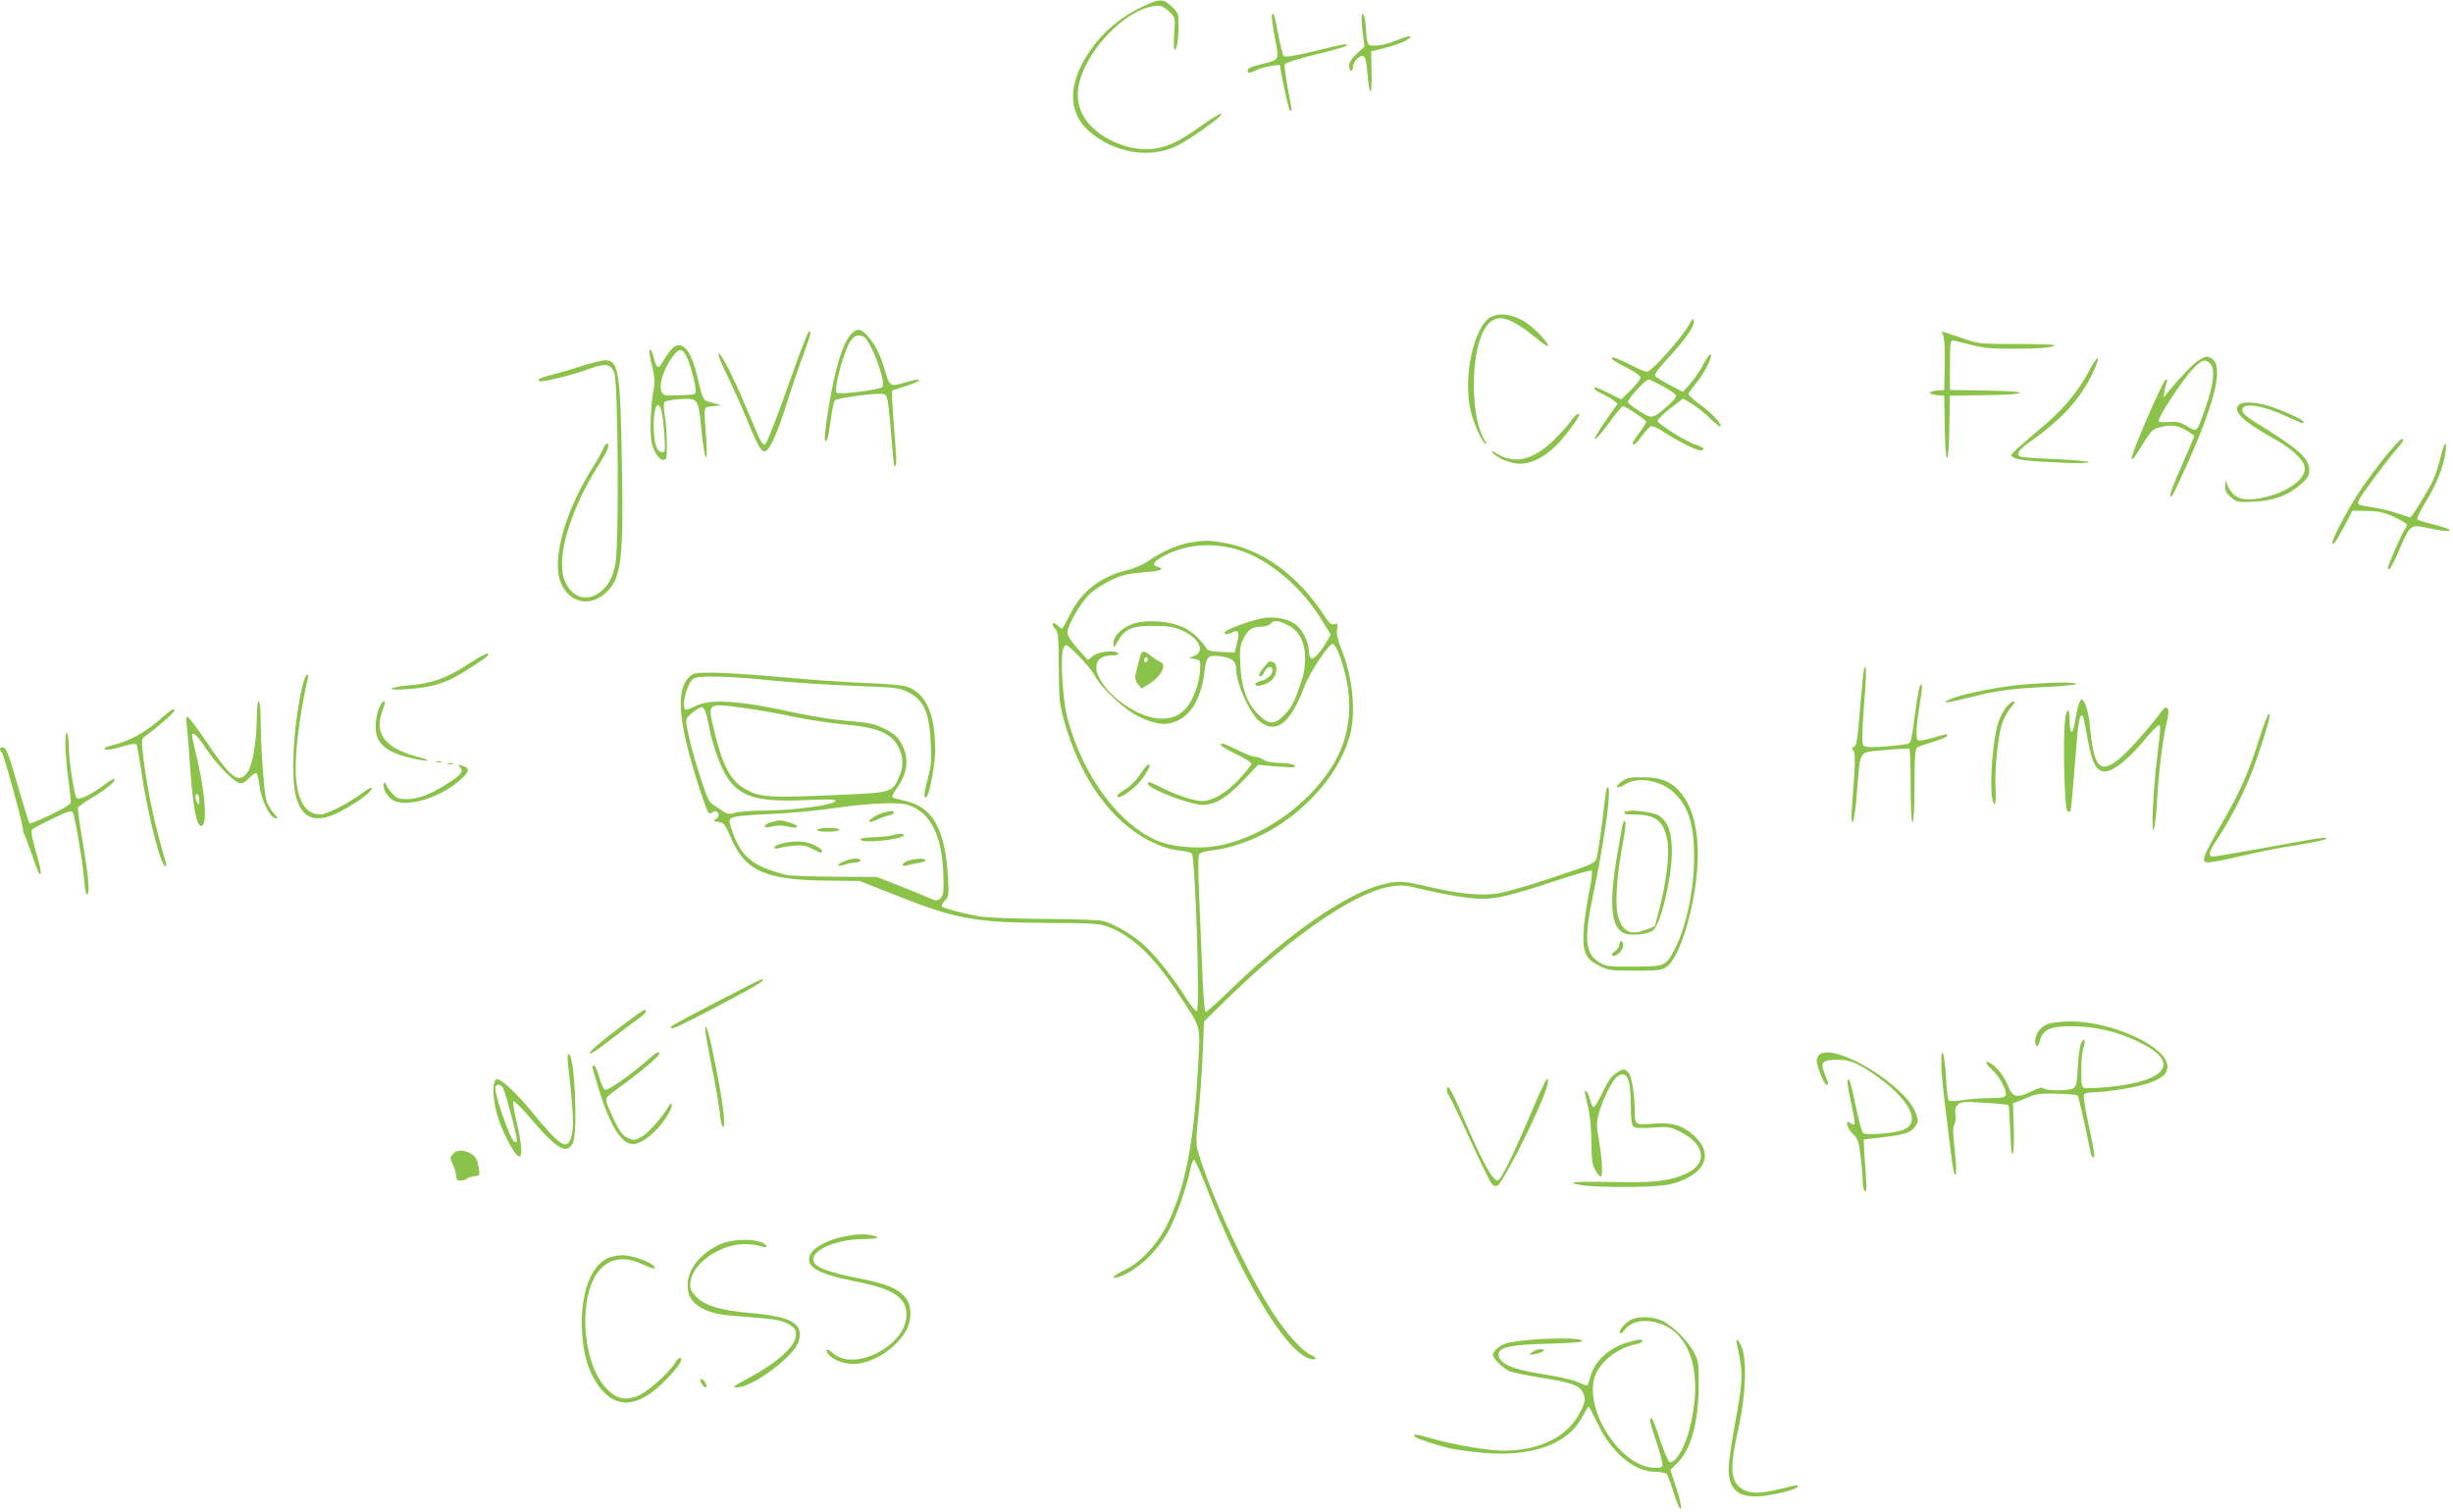 <?xml version="1.0" standalone="no"?>
<!DOCTYPE svg PUBLIC "-//W3C//DTD SVG 20010904//EN"
 "http://www.w3.org/TR/2001/REC-SVG-20010904/DTD/svg10.dtd">
<svg version="1.0" xmlns="http://www.w3.org/2000/svg"
 width="1280pt" height="789pt" viewBox="0 0 1280 789"
 preserveAspectRatio="xMidYMid meet">
<g transform="translate(0,789) scale(0.1,-0.1)"
fill="#8bc34a" stroke="none">
<path d="M5985 7866 c-120 -52 -219 -131 -291 -232 -123 -172 -126 -330 -10
-430 131 -113 318 -144 457 -75 76 37 249 163 232 168 -6 2 -51 -25 -101 -61
-115 -84 -190 -119 -268 -124 -101 -7 -217 35 -295 105 -94 85 -110 193 -47
324 80 168 260 319 381 319 19 0 39 -11 59 -31 31 -30 31 -31 25 -115 -3 -46
-2 -84 2 -84 12 0 21 53 21 128 0 61 -2 66 -36 98 -41 39 -60 41 -129 10z"/>
<path d="M6637 7813 c-3 -5 4 -57 15 -117 24 -125 28 -116 -74 -142 -44 -10
-68 -21 -68 -30 0 -18 10 -18 47 1 29 14 123 32 123 23 0 -27 43 -225 50 -232
14 -14 13 -7 -11 118 -11 59 -18 114 -15 121 2 7 73 29 158 50 84 20 157 41
163 46 15 15 -9 11 -166 -28 -97 -23 -153 -33 -160 -26 -5 5 -18 56 -29 113
-20 105 -24 118 -33 103z"/>
<path d="M7107 7814 c-4 -7 -2 -47 3 -89 l10 -78 -40 -37 c-27 -25 -40 -45
-40 -63 0 -15 5 -27 10 -27 6 0 10 9 10 19 0 28 34 65 53 58 11 -4 17 -26 22
-84 10 -130 25 -133 22 -5 l-2 114 72 18 c77 20 133 45 133 60 0 5 -27 -2 -60
-16 -79 -32 -149 -42 -161 -23 -5 8 -9 34 -10 59 -2 61 -13 108 -22 94z"/>
<path d="M7778 6235 c-88 -50 -145 -315 -104 -488 17 -71 57 -160 78 -173 7
-5 5 4 -5 19 -71 110 -76 432 -8 565 53 104 120 96 279 -34 30 -25 57 -43 59
-40 10 10 -62 87 -114 123 -62 42 -139 54 -185 28z"/>
<path d="M8816 6200 c-35 -67 -198 -250 -222 -250 -8 0 -42 14 -75 31 -83 41
-109 51 -109 39 0 -6 34 -27 75 -47 46 -23 75 -44 75 -53 0 -9 -23 -38 -50
-65 l-50 -49 -65 32 c-71 35 -75 36 -75 24 0 -5 17 -17 38 -26 20 -9 47 -25
60 -34 l23 -18 -61 -87 c-34 -48 -60 -92 -58 -98 2 -6 34 30 71 80 36 50 70
91 75 91 15 0 122 -71 122 -81 0 -6 -16 -31 -35 -56 -19 -25 -35 -50 -35 -54
0 -20 18 -6 48 36 18 25 39 48 46 51 8 3 34 -8 58 -24 64 -44 177 -102 199
-102 32 0 21 16 -18 28 -52 15 -203 110 -203 126 0 8 30 37 66 65 l66 51 40
-23 c22 -12 65 -46 96 -75 30 -29 57 -51 59 -48 11 11 -41 67 -102 112 -36 26
-65 52 -65 57 0 5 15 26 33 48 44 51 89 135 85 157 -2 11 -16 -5 -38 -46 -18
-35 -50 -82 -71 -105 l-37 -42 -67 35 c-36 19 -71 40 -77 47 -7 9 12 36 74
103 91 100 132 160 126 187 -3 14 -8 10 -22 -17z m-140 -325 c35 -20 66 -41
70 -47 4 -6 -14 -29 -42 -54 -81 -71 -83 -71 -147 -31 -30 19 -58 41 -62 47
-7 12 90 120 109 120 5 0 37 -16 72 -35z"/>
<path d="M4442 6147 c-32 -34 -59 -103 -86 -218 -27 -113 -59 -329 -51 -337
10 -11 16 7 29 102 7 53 17 101 23 107 10 10 163 33 228 34 37 0 39 -2 47 -35
4 -19 12 -102 19 -185 6 -82 13 -152 15 -154 13 -14 14 24 2 160 -7 85 -12
171 -13 192 l0 39 80 26 c86 28 81 43 -6 18 -84 -25 -86 -25 -110 57 -26 88
-50 136 -90 182 -36 41 -57 44 -87 12z m63 -13 c37 -15 122 -241 99 -264 -14
-14 -227 -41 -238 -30 -18 18 40 230 75 274 21 27 35 31 64 20z"/>
<path d="M4145 5968 c-92 -261 -145 -398 -155 -398 -14 0 -25 23 -80 155 -71
172 -148 327 -160 320 -5 -3 14 -54 44 -113 29 -59 77 -165 106 -237 57 -138
74 -167 95 -159 23 9 63 98 110 247 25 81 64 195 86 253 41 113 44 124 30 124
-4 0 -39 -87 -76 -192z"/>
<path d="M10140 6140 c6 -12 9 -72 8 -152 l-3 -133 -37 -3 c-21 -2 -38 -7 -38
-12 0 -5 17 -10 38 -12 l37 -3 3 -162 c1 -95 6 -163 12 -163 6 0 11 68 12 163
l3 162 183 3 c107 1 182 6 182 12 0 6 -75 11 -182 12 l-183 3 0 130 c0 110 2
130 15 128 8 0 51 -11 94 -22 63 -17 109 -21 220 -21 140 0 216 7 216 19 0 3
-89 6 -197 6 -198 0 -198 0 -291 33 -51 17 -95 32 -98 32 -3 0 0 -9 6 -20z"/>
<path d="M3499 6062 c-13 -16 -32 -44 -41 -61 -22 -40 -32 -34 -47 24 -6 25
-15 44 -20 41 -5 -3 0 -41 11 -83 16 -69 17 -86 6 -143 -7 -36 -13 -110 -13
-165 0 -84 4 -107 23 -142 15 -29 29 -43 42 -43 18 0 20 7 20 83 0 45 -5 111
-11 146 -6 42 -7 67 0 74 5 5 41 12 78 14 96 7 97 5 113 -159 16 -163 36 -201
25 -48 -13 182 -16 164 35 170 l45 5 -47 13 c-52 13 -48 7 -83 151 -33 137
-86 185 -136 123z m85 -36 c19 -40 46 -142 46 -173 0 -24 2 -24 -147 -27 -57
-2 -43 106 27 203 34 46 51 46 74 -3z m-132 -282 c5 -16 11 -71 15 -121 5 -80
4 -93 -9 -93 -27 0 -40 28 -45 94 -10 119 17 201 39 120z"/>
<path d="M10901 5954 c-55 -102 -127 -191 -221 -272 -206 -177 -194 -164 -175
-178 19 -14 80 -21 268 -29 70 -3 127 -1 127 3 0 5 -77 12 -170 16 -94 4 -177
9 -186 13 -26 10 -11 36 46 76 161 112 260 218 326 352 50 101 37 118 -15 19z"/>
<path d="M11475 6011 c-29 -17 -85 -75 -153 -156 l-33 -40 5 30 c2 17 8 38 12
49 5 13 3 17 -5 15 -16 -6 -184 -395 -178 -412 2 -6 10 -1 19 13 87 140 87
139 125 149 59 17 93 13 140 -14 23 -14 43 -28 43 -31 0 -2 -30 -72 -66 -155
-37 -82 -64 -153 -60 -156 9 -9 9 -9 74 132 158 346 206 538 146 582 -24 17
-33 16 -69 -6z m60 -21 c25 -27 15 -109 -26 -226 -48 -136 -42 -130 -96 -98
-37 22 -54 25 -95 22 -27 -3 -51 -1 -54 4 -8 13 124 216 177 271 50 52 67 57
94 27z"/>
<path d="M3035 5980 c-49 -17 -120 -37 -157 -46 -38 -9 -68 -20 -68 -25 0 -5
5 -9 10 -9 33 0 173 35 243 61 96 35 122 33 142 -16 21 -49 26 -900 6 -998
-15 -77 -41 -121 -90 -154 -73 -49 -155 -9 -181 88 -33 121 44 365 187 588 42
66 55 98 43 106 -5 3 -16 -10 -24 -29 -8 -19 -30 -59 -50 -90 -137 -215 -211
-458 -177 -584 33 -120 148 -158 238 -79 85 75 97 164 88 677 -8 485 -17 540
-88 540 -17 -1 -72 -14 -122 -30z"/>
<path d="M11680 5775 c-29 -35 27 -86 202 -184 79 -45 137 -100 144 -137 12
-63 -95 -138 -233 -164 -94 -17 -140 1 -168 65 l-13 30 -1 -32 c-1 -23 7 -38
31 -58 30 -25 36 -27 117 -23 105 5 181 33 245 89 37 33 46 47 46 73 0 66 -49
109 -290 258 -40 25 -60 44 -60 57 0 43 101 29 237 -34 84 -39 83 -38 83 -26
0 11 -120 65 -189 85 -70 20 -135 21 -151 1z"/>
<path d="M8195 5690 c-15 -22 -59 -69 -96 -105 -104 -97 -197 -118 -289 -62
-26 16 -32 17 -22 5 23 -28 96 -58 143 -58 62 0 135 38 195 101 47 49 114 140
114 153 0 17 -21 1 -45 -34z"/>
<path d="M12451 5513 c-40 -49 -101 -131 -136 -183 -89 -135 -178 -317 -133
-272 7 7 30 47 53 90 l40 77 75 -1 c61 -1 88 -7 143 -32 37 -17 67 -35 67 -39
0 -5 -6 -18 -14 -29 -14 -19 -86 -186 -86 -198 0 -3 4 -6 8 -6 5 0 28 45 51
99 57 133 59 135 147 116 140 -30 163 -13 26 20 -40 9 -75 21 -78 26 -3 5 18
48 46 94 56 92 87 171 100 248 12 76 -6 64 -24 -16 -9 -39 -27 -96 -41 -125
-23 -50 -111 -192 -118 -192 -2 0 -30 9 -62 20 -32 11 -88 25 -124 31 -97 15
-94 14 -77 48 16 31 145 203 195 261 17 19 31 38 31 43 0 20 -23 -1 -89 -80z"/>
<path d="M6210 5059 c-64 -11 -145 -47 -216 -95 -29 -20 -77 -41 -112 -49
-137 -32 -240 -112 -298 -231 -21 -41 -39 -74 -42 -74 -3 0 -14 7 -24 17 -25
22 -36 8 -12 -18 16 -18 18 -39 19 -202 1 -165 3 -191 28 -279 82 -297 248
-528 448 -627 59 -29 103 -43 146 -48 35 -3 67 -11 72 -17 18 -23 44 -816 26
-822 -5 -2 -28 24 -50 59 -70 110 -146 208 -210 271 -64 63 -170 127 -235 141
-19 5 -159 9 -310 10 -165 1 -299 7 -335 14 -95 18 -185 43 -191 52 -2 5 5 18
17 30 20 20 21 29 16 118 -14 254 -80 371 -225 402 -31 7 -60 15 -65 19 -4 3
6 24 22 46 52 72 64 143 36 211 -21 50 -42 71 -95 98 -59 29 -76 33 -213 45
-64 5 -179 24 -254 40 -294 65 -444 75 -523 36 -27 -13 -51 -22 -54 -19 -22
23 12 146 45 163 29 16 188 12 409 -11 113 -11 307 -24 432 -28 210 -8 230
-10 275 -32 84 -42 112 -104 120 -269 5 -89 2 -118 -17 -188 -20 -72 -21 -107
-5 -90 16 16 45 172 45 243 0 196 -51 305 -158 335 -20 5 -111 12 -202 16 -91
3 -286 16 -434 30 -149 13 -314 24 -368 24 -91 0 -101 -2 -123 -24 -70 -70
-55 -239 51 -568 46 -142 51 -153 69 -138 8 7 19 9 25 5 16 -10 12 -32 -7 -41
-14 -6 -11 -9 15 -13 30 -5 36 -13 63 -76 74 -178 179 -227 499 -230 l175 -2
167 -66 c331 -132 425 -150 803 -153 255 -1 285 -3 332 -22 126 -49 238 -157
368 -357 117 -179 109 -147 96 -384 -22 -393 -69 -628 -163 -816 -51 -101
-138 -193 -219 -232 -58 -28 -80 -51 -36 -38 95 29 208 134 269 250 40 77 89
218 108 308 6 32 16 57 21 55 6 -2 36 -71 68 -153 179 -462 405 -840 530 -883
40 -14 50 2 11 18 -42 17 -130 114 -194 214 -137 211 -314 589 -388 825 -19
62 -19 69 -4 220 8 86 19 229 22 319 l7 162 136 133 c328 318 649 538 833 570
60 10 78 9 160 -11 138 -33 256 -52 323 -52 79 0 153 18 377 92 103 34 190 59
194 55 5 -4 -3 -60 -16 -125 -13 -64 -25 -153 -27 -197 -5 -104 12 -140 82
-175 46 -23 61 -25 187 -25 122 0 140 2 165 20 56 41 118 214 148 410 35 231
5 414 -83 508 -48 52 -98 71 -187 71 -69 1 -85 -2 -114 -23 -43 -31 -23 -40
23 -12 65 40 186 18 253 -47 74 -72 103 -166 103 -333 0 -170 -39 -359 -100
-479 -47 -92 -49 -93 -213 -94 -125 -1 -146 1 -177 19 -78 46 -86 120 -39 345
60 285 98 555 80 573 -5 5 -12 -20 -15 -55 -12 -110 -36 -282 -44 -313 -8 -29
-16 -33 -223 -102 -118 -40 -250 -78 -293 -85 -91 -14 -203 -3 -372 37 -123
29 -149 30 -229 10 -189 -48 -484 -251 -780 -536 -73 -71 -137 -129 -143 -129
-5 0 -12 66 -16 158 -4 86 -11 268 -17 405 -8 182 -8 251 0 261 6 7 37 16 69
19 83 8 205 50 298 102 207 118 370 313 419 502 31 120 13 302 -45 444 -20 50
-27 81 -23 104 5 30 3 33 -15 28 -16 -4 -27 6 -55 49 -137 210 -325 345 -528
377 -73 12 -93 12 -169 0z m254 -39 c160 -50 333 -197 438 -373 l41 -68 -18
-33 c-29 -53 -71 -100 -83 -92 -7 4 -12 22 -12 39 -1 44 -32 109 -65 135 -39
31 -101 45 -163 38 -60 -7 -212 -62 -212 -77 0 -12 17 -11 42 2 31 16 38 -1
23 -56 l-13 -50 -68 3 c-52 2 -72 7 -79 19 -28 46 -80 93 -126 112 -65 28
-170 38 -238 21 -65 -15 -121 -64 -121 -106 0 -29 0 -29 23 10 36 64 75 81
187 80 76 0 105 -5 148 -24 88 -38 122 -108 65 -132 l-28 -11 30 -6 c29 -6 30
-8 27 -59 -3 -65 -35 -152 -69 -193 -36 -42 -74 -59 -135 -59 -96 0 -242 88
-306 186 -57 84 -35 144 51 144 23 0 36 4 32 10 -12 20 -101 11 -130 -12 l-28
-22 -54 59 c-32 37 -53 69 -53 84 0 38 69 157 117 202 24 22 74 54 110 71 63
30 82 34 206 45 58 5 74 16 36 26 -32 9 -18 29 42 60 114 58 251 68 383 27z
m256 -392 c60 -30 90 -89 90 -172 0 -33 -5 -76 -11 -95 -39 -123 -56 -158 -94
-198 -55 -57 -83 -57 -140 0 -59 59 -87 137 -93 258 -4 83 -1 101 17 137 24
48 46 62 94 62 19 0 40 7 47 15 17 21 38 19 90 -7z m-1008 -263 c33 -64 154
-177 228 -213 88 -43 144 -50 202 -24 77 34 129 128 144 262 8 74 19 84 84 75
58 -8 80 -25 80 -64 0 -77 72 -237 125 -277 86 -66 159 -8 231 182 27 73 127
224 148 224 8 0 23 -26 35 -57 75 -205 68 -392 -21 -553 -125 -225 -396 -415
-643 -448 -86 -11 -203 0 -271 25 -209 80 -404 341 -485 649 -25 99 -38 329
-19 363 12 23 13 23 77 -40 35 -35 74 -82 85 -104z m-1820 -171 c62 -8 176
-28 254 -45 78 -16 194 -33 258 -39 178 -15 252 -48 287 -124 24 -52 24 -100
0 -151 -38 -83 -30 -81 -362 -95 -322 -14 -368 -10 -444 35 -74 43 -116 123
-160 308 -34 141 -36 140 167 111z m-214 -11 c5 -10 15 -46 21 -81 20 -102 59
-213 96 -269 68 -103 161 -129 413 -118 104 5 152 4 152 -3 0 -22 -220 -52
-380 -52 -58 0 -122 -5 -143 -11 -32 -9 -43 -7 -64 8 -14 10 -38 25 -52 34
-21 12 -34 41 -68 148 -24 73 -51 170 -60 215 -17 81 -16 83 4 103 22 22 53
42 65 43 4 0 11 -8 16 -17z m1063 -494 c117 -40 177 -163 182 -375 2 -77 -1
-96 -15 -111 -17 -16 -20 -16 -70 6 -29 13 -100 41 -158 64 l-105 41 -220 1
c-121 1 -233 5 -250 9 -174 44 -234 91 -281 220 -21 58 -21 66 -8 77 11 9 74
16 197 21 100 4 256 18 347 32 182 26 329 32 381 15z"/>
<path d="M5956 4482 c-5 -8 -11 -31 -32 -117 -3 -12 3 -31 14 -45 l19 -23 36
22 c68 42 99 104 60 118 -10 4 -31 17 -46 30 -30 24 -43 28 -51 15z m34 -31
c0 -6 -4 -13 -10 -16 -5 -3 -10 1 -10 9 0 9 5 16 10 16 6 0 10 -4 10 -9z"/>
<path d="M6596 4409 c-26 -31 -33 -49 -18 -49 5 0 14 11 20 25 13 29 42 34 42
7 0 -24 -27 -47 -62 -56 -16 -3 -28 -11 -28 -17 0 -18 61 -2 87 23 27 26 32
82 7 92 -22 8 -19 9 -48 -25z"/>
<path d="M6370 4002 c0 -4 36 -26 80 -47 44 -21 80 -44 80 -50 0 -5 -27 -40
-60 -77 -65 -72 -142 -118 -197 -118 -41 0 -137 31 -214 71 -65 32 -69 33 -69
19 0 -26 221 -110 287 -110 64 1 122 35 208 125 l80 84 90 -8 c50 -4 94 -6 99
-3 17 10 -28 21 -85 21 -32 1 -63 7 -75 16 -10 8 -29 15 -42 15 -12 0 -54 16
-92 35 -71 36 -90 41 -90 27z"/>
<path d="M5950 3850 c-17 -27 -51 -62 -76 -77 -24 -15 -44 -31 -44 -35 0 -31
102 42 138 99 34 52 38 63 23 63 -5 0 -23 -22 -41 -50z"/>
<path d="M4615 3651 c-37 -9 -92 -44 -77 -49 6 -2 23 3 39 11 15 8 43 18 61
22 18 3 30 11 26 16 -6 10 -6 10 -49 0z"/>
<path d="M4023 3599 c-18 -5 -33 -14 -33 -20 0 -7 12 -8 33 -3 36 9 56 8 105
-2 46 -9 40 9 -8 24 -45 14 -53 14 -97 1z"/>
<path d="M4265 3560 c-4 -6 17 -10 54 -10 34 0 61 4 61 10 0 6 -24 10 -54 10
-30 0 -58 -4 -61 -10z"/>
<path d="M4650 3530 c-14 -4 -55 -8 -92 -9 -38 -1 -68 -5 -68 -11 0 -23 211
-3 226 21 6 11 -31 10 -66 -1z"/>
<path d="M4078 3488 c-21 -6 -38 -15 -38 -20 0 -6 10 -8 23 -4 12 4 47 10 78
13 44 4 63 1 97 -16 47 -24 52 -25 52 -11 0 5 -18 19 -40 30 -43 22 -109 25
-172 8z"/>
<path d="M4401 3394 c-42 -18 -34 -30 10 -15 18 6 43 11 55 11 13 0 24 5 24
10 0 15 -50 12 -89 -6z"/>
<path d="M4738 3398 c-34 -12 -38 -33 -5 -24 12 4 39 10 60 13 20 3 37 10 37
14 0 12 -58 10 -92 -3z"/>
<path d="M2437 4421 c-104 -69 -187 -99 -302 -107 -47 -4 -88 -12 -92 -17 -8
-13 155 -1 222 17 28 7 70 23 94 35 59 30 177 107 186 120 14 24 -24 6 -108
-48z"/>
<path d="M9727 4400 c-3 -8 -10 -76 -16 -150 -19 -230 -22 -251 -37 -257 -11
-4 -12 -8 -3 -19 12 -14 10 -76 -7 -291 -5 -54 -3 -83 3 -83 6 0 16 67 23 158
19 227 4 205 146 218 65 6 122 9 127 7 4 -2 7 -89 7 -194 0 -119 4 -189 10
-189 6 0 10 70 10 189 0 139 3 191 13 199 6 5 45 20 85 31 39 12 72 26 72 31
0 12 7 13 -74 -10 -38 -11 -73 -17 -77 -14 -13 8 -11 66 6 174 18 114 18 127
5 114 -5 -5 -16 -65 -25 -134 -23 -170 -22 -167 -47 -173 -13 -3 -66 -9 -118
-13 -75 -5 -98 -3 -107 7 -8 10 -7 63 3 199 14 179 14 234 1 200z"/>
<path d="M1576 4303 c-46 -206 -60 -468 -30 -575 32 -114 106 -137 229 -73 85
44 165 103 165 121 0 8 -19 -1 -52 -26 -67 -50 -183 -110 -215 -110 -104 0
-147 123 -124 359 10 111 35 259 56 344 4 16 3 27 -3 27 -6 0 -17 -30 -26 -67z"/>
<path d="M10569 4319 c-114 -8 -323 -48 -388 -75 -64 -27 -24 -24 90 5 143 37
224 48 416 57 84 4 150 11 147 15 -6 10 -98 10 -265 -2z"/>
<path d="M10842 4198 c-6 -24 -13 -62 -17 -85 -10 -61 -25 -53 -25 11 0 78
-17 78 -25 1 -11 -97 -2 -452 12 -466 6 -6 13 -7 17 -1 3 5 12 103 21 218 17
225 23 271 36 280 9 5 11 -3 34 -130 24 -132 51 -173 106 -159 41 10 115 73
185 157 37 45 72 81 78 81 12 0 12 -3 -9 -179 -20 -162 -30 -387 -17 -366 5 8
13 71 17 140 8 156 29 324 50 414 12 51 13 72 5 80 -8 8 -17 3 -33 -19 -58
-79 -176 -211 -220 -246 -101 -80 -131 -46 -152 176 -7 73 -27 135 -43 135 -5
0 -14 -19 -20 -42z"/>
<path d="M1340 4138 c-1 -115 -23 -244 -48 -277 -47 -63 -83 -37 -214 157 -49
72 -94 132 -100 132 -7 0 -8 -15 -4 -42 3 -24 11 -110 16 -193 15 -225 34
-335 60 -335 32 0 24 151 -19 340 -36 158 -34 140 -18 140 6 0 35 -34 62 -76
56 -83 138 -168 173 -179 17 -5 29 1 52 25 16 17 33 29 38 26 5 -3 12 -32 16
-65 8 -71 53 -165 81 -170 18 -3 17 0 -6 25 -15 16 -32 45 -38 64 -13 38 -30
276 -31 428 0 54 -4 92 -10 92 -6 0 -10 -38 -10 -92z m-300 -426 c0 -21 -2
-24 -10 -12 -13 20 -13 53 0 45 6 -3 10 -18 10 -33z"/>
<path d="M1976 4190 c-9 -22 -16 -63 -16 -91 0 -87 51 -133 182 -164 92 -22
126 -17 40 5 -173 46 -230 119 -187 240 18 50 18 50 6 50 -5 0 -16 -18 -25
-40z"/>
<path d="M10467 4198 c-14 -18 -32 -54 -40 -79 -28 -83 -46 -320 -31 -398 11
-54 22 -24 17 46 -6 86 11 272 32 341 9 29 30 68 46 87 22 25 27 35 16 35 -9
0 -27 -15 -40 -32z"/>
<path d="M850 4149 c-92 -83 -179 -130 -283 -153 -15 -4 -25 -11 -22 -15 3 -5
31 -3 63 5 31 9 67 18 78 21 12 2 24 1 27 -4 3 -4 15 -73 27 -153 33 -219 99
-480 123 -480 4 0 6 8 3 18 -58 192 -96 370 -117 541 -12 99 -11 104 7 118 56
40 154 125 154 134 0 16 -14 9 -60 -32z"/>
<path d="M11791 4041 c-55 -175 -100 -278 -182 -421 -122 -213 -128 -230 -82
-230 14 0 92 15 172 34 80 19 209 45 286 56 77 12 144 26 150 31 15 14 -5 12
-295 -41 -151 -27 -283 -50 -292 -50 -26 0 -22 25 10 73 93 138 173 300 226
460 53 159 65 206 56 212 -5 3 -27 -53 -49 -124z"/>
<path d="M341 4015 c0 -38 6 -119 14 -180 8 -60 15 -118 15 -128 0 -13 -29
-32 -106 -69 -58 -27 -107 -48 -110 -45 -3 3 -27 81 -54 173 -54 189 -67 224
-87 224 -15 0 -17 -12 -4 -26 11 -10 111 -375 111 -403 0 -10 3 -20 6 -23 3
-4 20 -50 39 -103 18 -53 36 -99 39 -102 16 -16 12 11 -16 111 -25 90 -28 110
-17 120 8 6 56 32 107 56 72 35 95 42 101 31 11 -16 49 -236 57 -321 7 -83 13
-114 21 -106 12 11 2 109 -26 277 -16 90 -26 169 -24 175 2 5 32 27 66 47 74
43 135 92 125 102 -3 3 -28 -10 -55 -31 -65 -50 -130 -81 -143 -68 -12 12 -40
190 -41 264 -1 86 -17 109 -18 25z"/>
<path d="M2278 3913 c6 -2 18 -2 25 0 6 3 1 5 -13 5 -14 0 -19 -2 -12 -5z"/>
<path d="M2338 3903 c6 -2 18 -2 25 0 6 3 1 5 -13 5 -14 0 -19 -2 -12 -5z"/>
<path d="M2398 3889 c23 -24 12 -39 -60 -86 -90 -58 -155 -83 -216 -83 -40 0
-53 5 -74 28 -14 15 -29 36 -33 47 -5 13 -9 16 -12 7 -9 -23 19 -73 50 -89 75
-38 251 17 353 111 47 43 47 58 4 71 -20 6 -23 5 -12 -6z"/>
<path d="M8476 3651 c-5 -8 9 -11 46 -11 118 0 161 -33 179 -139 12 -68 -6
-217 -44 -361 l-22 -84 -50 -19 c-83 -31 -126 -5 -145 87 -13 64 -1 219 30
376 10 52 15 99 10 103 -10 11 -13 -4 -45 -198 -40 -239 -27 -359 43 -386 33
-13 117 -5 146 14 40 27 99 269 100 412 0 100 -18 153 -65 187 -31 23 -172 38
-183 19z"/>
<path d="M8450 2961 c0 -10 -10 -25 -22 -34 -13 -8 -20 -18 -16 -22 14 -14 58
24 58 50 0 14 -4 25 -10 25 -5 0 -10 -8 -10 -19z"/>
<path d="M3736 2660 c-243 -127 -242 -127 -234 -136 7 -6 85 32 316 154 140
74 184 103 155 102 -5 -1 -111 -55 -237 -120z"/>
<path d="M3260 2549 c-134 -101 -194 -153 -182 -157 7 -2 60 34 119 81 60 46
123 94 141 106 30 21 42 41 25 41 -5 0 -51 -32 -103 -71z"/>
<path d="M10684 2546 c-39 -17 -64 -52 -64 -88 0 -38 14 -35 25 4 18 58 53 73
168 73 118 -1 228 -26 341 -79 227 -105 162 -207 -150 -238 -61 -6 -119 -8
-128 -5 -13 5 -16 22 -16 90 0 46 5 98 11 115 15 43 5 65 -12 27 -7 -16 -14
-73 -17 -125 -3 -72 -7 -98 -20 -107 -20 -16 -144 -17 -159 -2 -7 7 -25 3 -63
-16 -70 -36 -98 -31 -118 20 -19 50 -55 100 -88 122 -39 25 -40 7 -1 -27 40
-35 82 -113 73 -135 -4 -12 -24 -15 -83 -15 -43 0 -107 -5 -142 -11 -35 -5
-68 -6 -72 -2 -5 5 -12 62 -15 126 -7 122 -24 172 -24 70 0 -55 8 -134 45
-428 17 -139 22 -161 31 -152 4 3 1 60 -6 126 -10 89 -10 124 -2 134 6 7 9 29
6 48 -5 26 -1 40 12 54 16 16 30 17 138 11 67 -4 123 -10 126 -13 3 -2 7 -66
10 -141 4 -98 8 -129 14 -109 5 16 6 80 4 144 l-4 115 25 10 c14 6 44 18 66
27 31 13 63 16 139 14 55 -1 103 -6 107 -10 6 -7 48 -191 65 -285 3 -21 11
-38 16 -38 12 0 8 24 -28 193 -14 65 -23 125 -20 133 3 9 20 14 48 14 63 0
227 26 284 46 76 26 104 49 104 89 0 103 -289 236 -509 235 -50 -1 -99 -7
-117 -14z"/>
<path d="M3680 2515 c0 -11 15 -96 34 -190 19 -93 38 -203 42 -242 3 -40 11
-73 17 -73 15 0 2 111 -39 320 -33 166 -54 239 -54 185z"/>
<path d="M3375 2355 c-79 -71 -204 -158 -218 -152 -7 3 -21 32 -30 66 -9 34
-22 61 -27 61 -13 0 -15 7 25 -125 57 -186 118 -285 177 -285 54 0 148 83 194
173 17 31 9 54 -7 24 -32 -56 -109 -143 -142 -160 -36 -19 -41 -19 -72 -4 -26
12 -41 32 -69 89 -41 86 -48 109 -38 123 4 6 41 35 82 64 91 66 190 150 190
162 0 17 -15 8 -65 -36z"/>
<path d="M9498 2390 c-10 -6 -18 -22 -18 -36 0 -30 39 -124 51 -124 12 0 11 5
-6 47 -29 70 -19 83 66 83 59 0 98 -15 178 -69 197 -134 264 -263 156 -299
-49 -17 -185 -26 -202 -15 -7 5 -25 67 -39 139 -14 71 -30 133 -35 139 -14 14
-11 -20 12 -128 12 -54 19 -101 15 -104 -3 -3 -12 0 -21 7 -30 25 -17 -30 14
-58 26 -24 30 -37 40 -117 6 -49 11 -109 11 -132 0 -23 5 -45 11 -49 9 -5 10
21 4 102 -5 60 -9 122 -9 139 l-1 29 100 12 c117 13 148 24 171 59 15 24 15
28 0 69 -54 142 -410 360 -498 306z"/>
<path d="M2965 2328 c29 -255 31 -327 14 -377 -22 -64 -59 -39 -201 134 -85
104 -164 177 -186 173 -28 -6 -21 -125 13 -218 29 -83 81 -177 102 -184 21 -8
16 66 -11 179 -14 55 -21 104 -17 108 4 4 44 -34 87 -86 138 -163 192 -195
223 -132 28 55 9 465 -21 465 -7 0 -8 -22 -3 -62z m-338 -120 c18 -42 77 -268
70 -274 -12 -13 -27 9 -56 86 -37 95 -63 189 -55 201 10 16 31 9 41 -13z"/>
<path d="M8433 2290 c-23 -14 -43 -42 -70 -99 -21 -44 -42 -79 -48 -78 -5 2
-13 19 -18 38 -9 36 -27 63 -27 40 0 -7 7 -41 16 -75 10 -38 17 -107 18 -181
1 -100 4 -125 21 -152 10 -18 23 -33 27 -33 13 0 9 86 -8 186 -15 86 -14 97 1
150 22 77 69 169 96 188 48 33 69 -14 69 -154 0 -70 4 -101 14 -109 9 -8 41
-9 99 -5 80 6 90 5 141 -20 135 -66 150 -168 33 -221 -85 -39 -170 -48 -389
-43 -109 3 -198 1 -198 -3 0 -27 418 -32 513 -7 178 49 225 157 112 256 -59
52 -114 67 -214 58 -90 -7 -91 -7 -91 77 -1 89 -18 181 -36 194 -23 17 -23 17
-61 -7z"/>
<path d="M7996 2098 c-101 -238 -165 -368 -181 -368 -27 0 -83 102 -180 330
-58 138 -85 183 -85 144 0 -11 4 -24 10 -30 5 -5 55 -108 110 -229 55 -120
107 -226 115 -234 11 -12 20 -13 33 -5 9 5 56 86 104 179 112 219 175 375 151
375 -5 0 -40 -73 -77 -162z"/>
<path d="M2365 1870 c-18 -19 -18 -22 -2 -56 9 -19 17 -46 17 -59 0 -19 5 -25
23 -25 13 0 27 4 33 9 5 5 23 11 39 13 32 3 31 3 18 71 -10 52 -95 83 -128 47z"/>
<path d="M4392 1435 c-76 -17 -149 -57 -164 -91 -28 -62 35 -101 229 -139 207
-41 273 -84 273 -177 0 -160 -275 -301 -386 -197 -28 27 -45 18 -19 -11 29
-32 99 -54 153 -46 97 13 208 91 253 178 29 56 26 129 -7 168 -41 48 -97 71
-251 101 -146 29 -216 55 -227 86 -21 54 109 115 251 117 86 1 106 9 52 20
-45 9 -85 6 -157 -9z"/>
<path d="M3755 1396 c-101 -47 -166 -129 -167 -210 -1 -52 19 -88 65 -117 50
-30 93 -40 222 -49 177 -13 211 -20 247 -44 27 -18 33 -28 31 -55 -2 -58 -101
-145 -258 -228 -66 -35 -75 -42 -52 -43 83 -1 304 164 325 242 25 93 -36 128
-258 147 -153 13 -238 40 -280 88 -28 31 -31 42 -27 75 10 75 96 153 206 185
52 15 115 14 169 -2 35 -11 26 12 -9 24 -56 19 -158 13 -214 -13z"/>
<path d="M3174 1326 c-85 -37 -138 -166 -138 -336 0 -158 36 -278 109 -358 89
-99 201 -77 337 65 61 64 83 99 69 107 -5 4 -19 -9 -30 -28 -34 -54 -145 -152
-195 -171 -65 -25 -111 -14 -162 40 -98 101 -139 344 -88 515 42 143 145 194
272 135 62 -29 80 -32 62 -10 -18 22 -116 55 -163 55 -23 -1 -56 -7 -73 -14z"/>
<path d="M8512 1004 c-35 -18 -69 -60 -58 -71 3 -3 15 6 26 20 31 39 87 53
155 38 186 -42 257 -265 180 -562 -25 -95 -69 -169 -101 -169 -7 0 -29 49 -51
115 -20 63 -41 115 -45 115 -14 0 -9 -23 27 -130 19 -58 33 -111 30 -119 -4
-10 -19 -12 -56 -9 -168 17 -346 293 -300 466 22 80 119 159 219 178 17 3 32
10 32 15 0 13 -19 11 -77 -6 -99 -29 -174 -99 -195 -182 -6 -24 -14 -43 -18
-43 -4 0 -27 9 -52 20 -24 10 -103 28 -176 39 -161 25 -232 56 -232 103 0 38
60 51 250 56 96 2 179 8 184 12 27 26 -291 18 -394 -10 -34 -9 -70 -41 -70
-61 0 -17 55 -71 86 -84 18 -7 95 -23 171 -35 153 -24 195 -39 212 -76 16 -35
14 -49 -13 -102 -65 -129 -209 -201 -398 -202 -82 0 -265 31 -378 64 -81 24
-105 26 -84 7 10 -10 116 -44 184 -60 25 -5 95 -15 156 -21 259 -26 452 41
528 182 17 32 33 58 36 58 3 -1 24 -41 48 -91 72 -151 190 -249 301 -249 27 0
53 -6 59 -13 5 -6 22 -52 37 -101 16 -51 31 -84 36 -79 5 5 -5 49 -23 106
l-32 97 33 32 c74 72 113 209 115 403 1 123 -1 133 -26 180 -28 55 -106 133
-158 160 -49 25 -128 29 -168 9z"/>
<path d="M9064 873 c33 -152 33 -178 -14 -431 -16 -90 -30 -186 -30 -213 0
-113 50 -156 170 -146 73 6 190 36 190 49 0 11 4 11 -92 -12 -99 -24 -149 -25
-188 -5 -71 37 -77 106 -29 321 39 170 46 362 16 427 -20 44 -32 49 -23 10z"/>
<path d="M7994 834 c-18 -15 -17 -15 16 -10 43 8 64 26 29 26 -14 0 -34 -7
-45 -16z"/>
<path d="M3656 692 c-7 -12 20 -49 29 -40 4 4 0 16 -8 28 -8 12 -17 17 -21 12z"/>
</g>
</svg>
